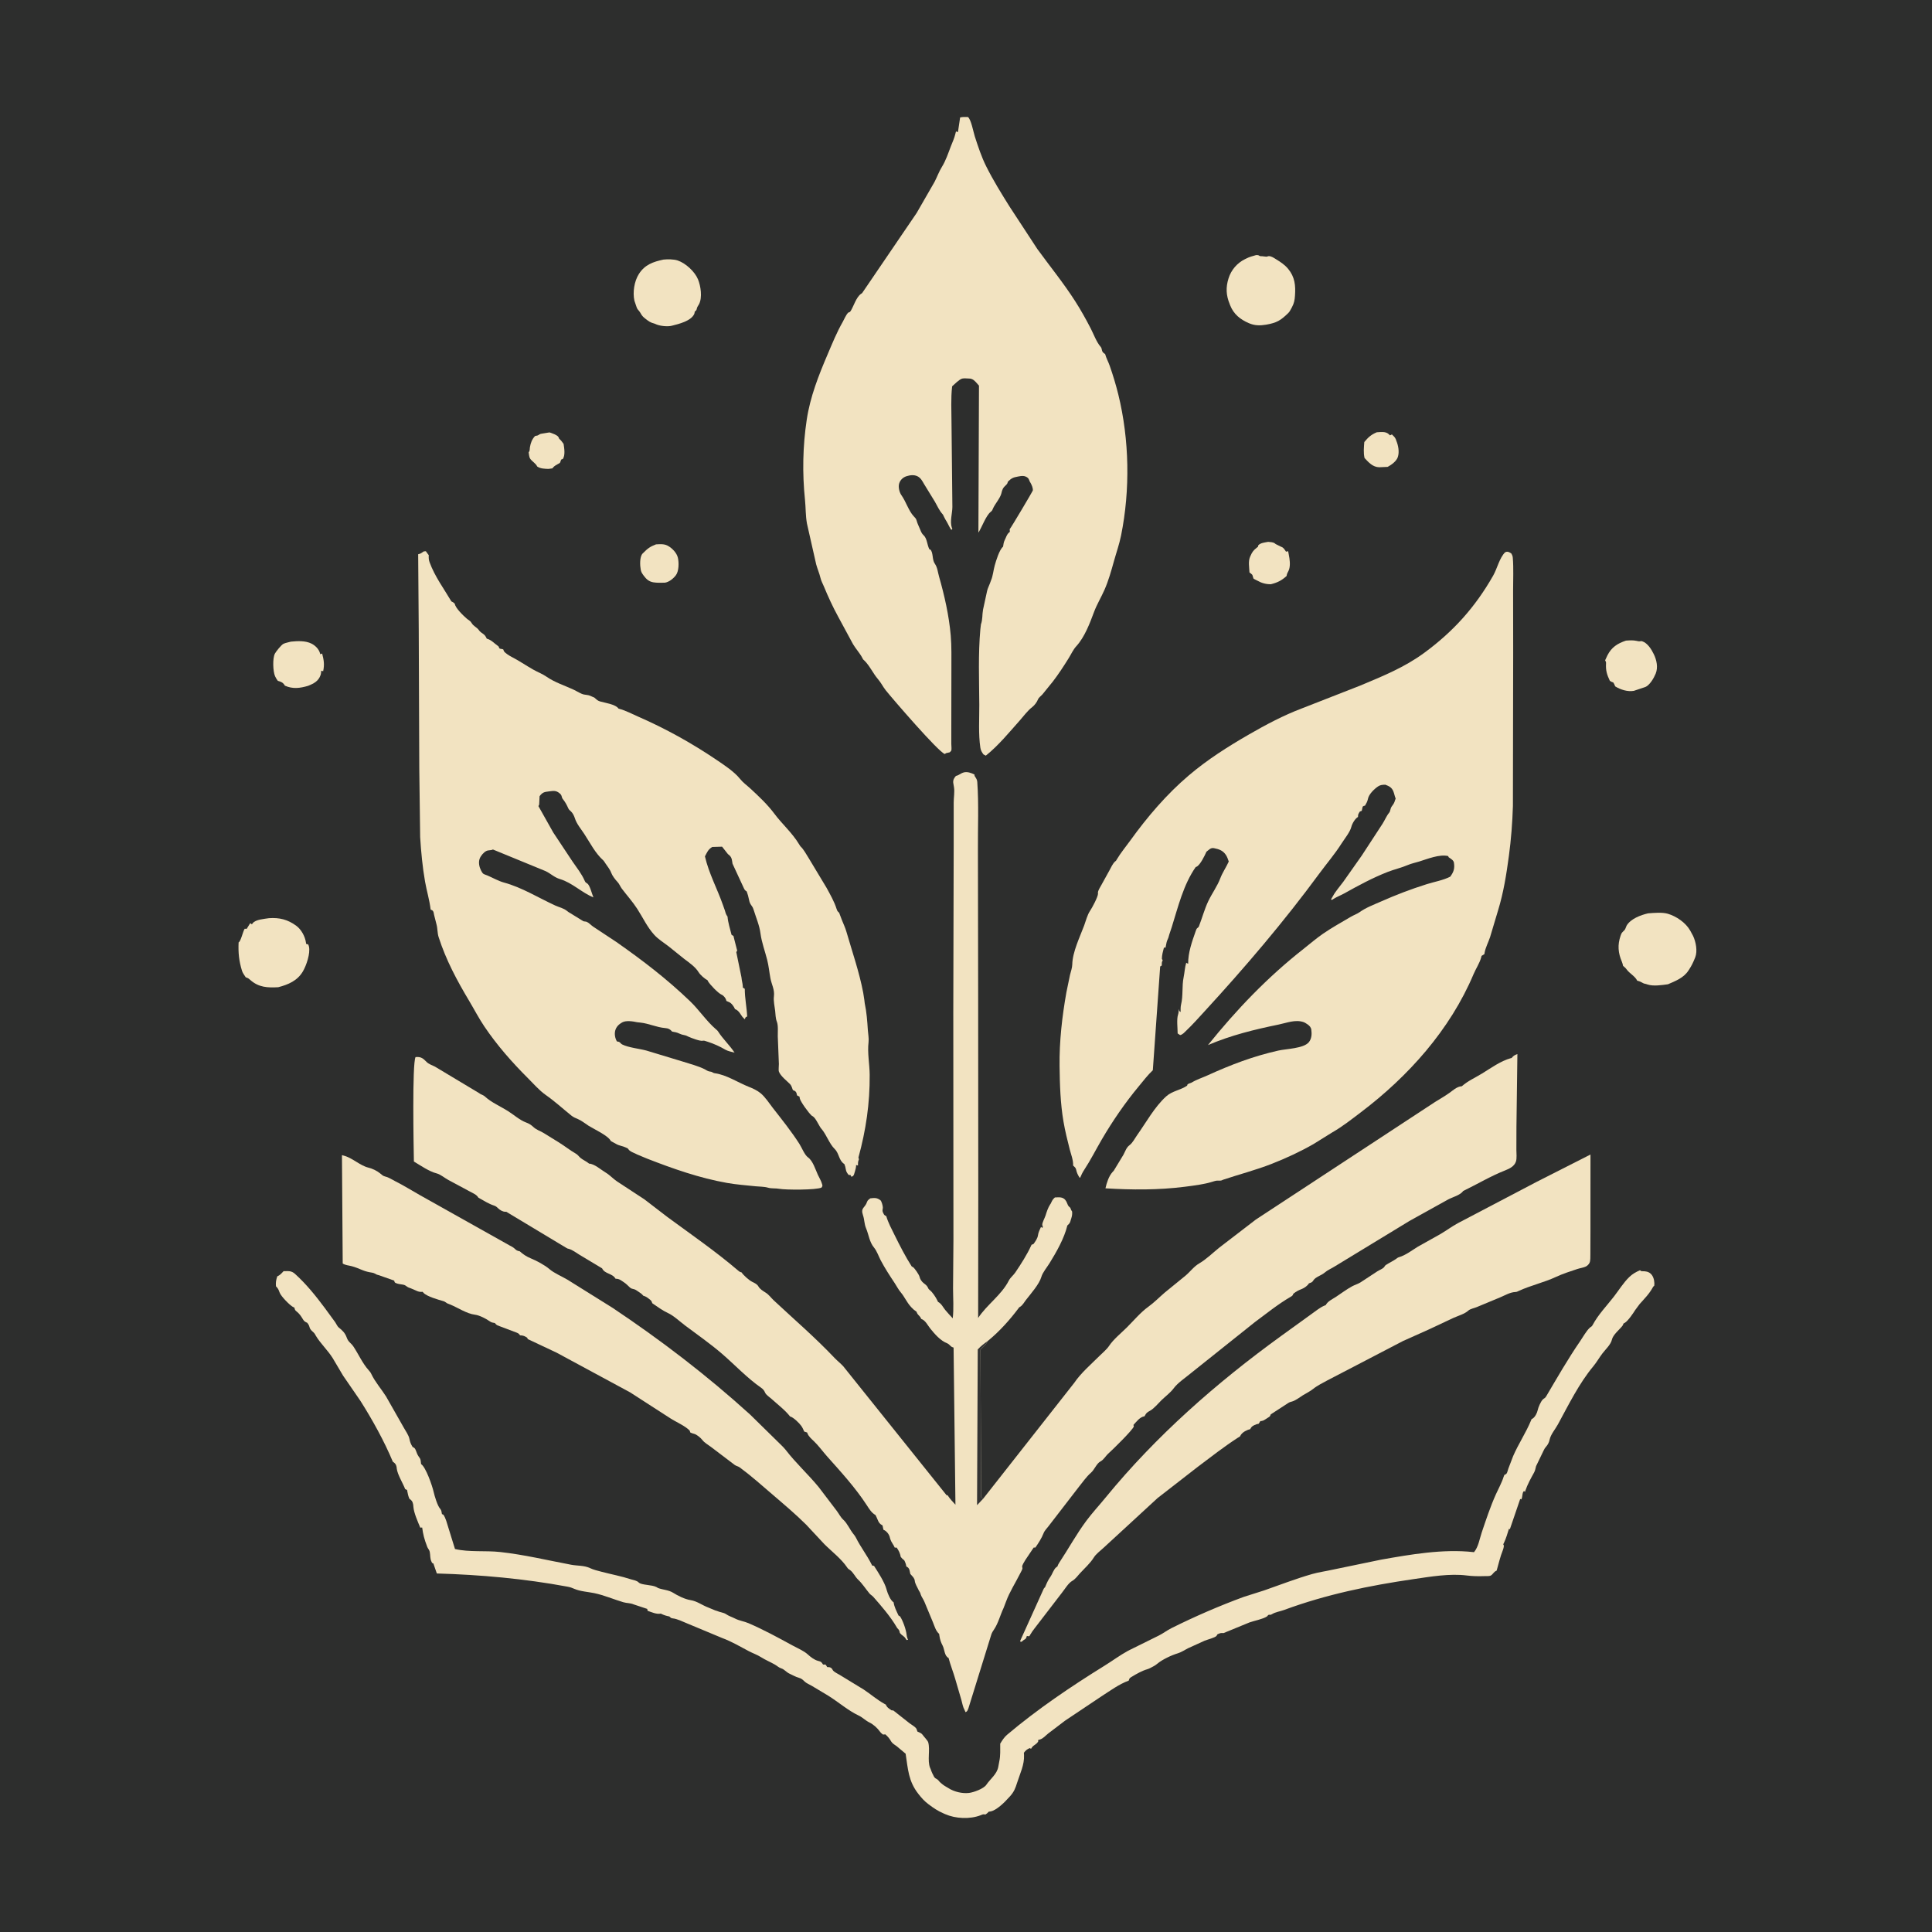 <svg version="1.1" xmlns="http://www.w3.org/2000/svg" style="display: block;" viewBox="0 0 2048 2048" width="1024" height="1024">
<path transform="translate(0,0)" fill="rgb(45,46,45)" d="M -0 -0 L 2048 0 L 2048 2048 L -0 2048 L -0 -0 z"/>
<path transform="translate(0,0)" fill="rgb(242,227,193)" d="M 1459.46 458.223 C 1463.76 458.033 1468.79 457.098 1472.2 460.261 L 1473.47 461.5 L 1475.45 460.5 C 1477.08 462.07 1478.76 463.486 1479.63 465.628 L 1480.07 467 C 1482.21 472.041 1483.56 478.947 1481.78 484.417 C 1480.28 488.99 1475.02 492.718 1470.98 494.909 L 1462.16 495.303 C 1455.17 495.177 1450.9 490.243 1446.46 485.5 C 1445.19 479.799 1445.77 474.349 1446.21 468.583 C 1450.4 463.554 1453.36 460.781 1459.46 458.223 z"/>
<path transform="translate(0,0)" fill="rgb(242,227,193)" d="M 580.723 458.646 C 582.786 458.353 582.109 458.197 583.955 458.827 L 585.5 459.418 L 588 460.422 C 590.495 461.705 591.911 462.33 592.711 465 L 594.811 467.066 L 597.436 470.553 C 598.145 475.259 599.348 482.301 596.664 486.5 L 595 487.089 C 594.276 488.668 594.44 488.132 594.033 489.588 C 593.623 491.053 592.852 491.054 591.5 491.839 C 589.574 492.958 587.776 493.832 586.284 495.544 L 585.568 496.5 L 581.482 497.059 C 577.464 496.932 572.945 496.881 569.5 494.539 C 567.556 490.721 564.02 489.274 561.918 486.114 C 560.933 484.634 560.673 481.268 560.398 479.5 C 561.92 477.574 561.366 476.205 561.757 474 C 562.589 469.312 563.913 465.687 567.178 462.205 L 569.881 461.619 C 571.674 460.835 571.966 460.007 574.118 459.738 L 580.723 458.646 z"/>
<path transform="translate(0,0)" fill="rgb(242,227,193)" d="M 695.41 577.043 C 699.416 576.88 703.702 576.433 707.401 578.272 C 712.117 580.616 717.311 585.887 718.558 591.101 C 719.774 596.189 719.762 605.389 716.452 609.784 C 713.735 613.391 709.262 616.997 704.8 617.674 C 700.779 617.743 696.495 617.948 692.518 617.274 C 687.919 616.495 685.094 613.93 682.403 610.282 L 681.5 609.011 C 680.328 607.384 679.634 606.028 679.233 604.007 C 678.364 599.628 677.912 590.594 681.048 586.913 L 682 586.012 C 686.445 581.454 689.281 579.333 695.41 577.043 z"/>
<path transform="translate(0,0)" fill="rgb(242,227,193)" d="M 1344.28 574.377 C 1346.42 574.625 1349.3 574.621 1351.11 575.839 C 1353.44 577.396 1350.24 575.682 1353.4 577.299 L 1354.94 578.06 L 1358 579.576 C 1360.9 580.592 1361.48 582.354 1363.28 584.852 C 1364.56 584.329 1363.83 584.519 1365.5 584.415 L 1366.18 588 C 1367.14 592.807 1367.98 598.767 1366.51 603.528 C 1365.86 605.663 1364.39 607.34 1363.99 609.557 L 1363.9 610.5 C 1358.59 615.397 1354.16 617.558 1347.2 619.315 C 1342.03 619.37 1337.36 618.095 1332.86 615.524 C 1332.13 615.108 1329.07 613.735 1328.72 613.258 C 1328.61 613.108 1327.72 609.73 1327.59 609.5 C 1327.16 608.763 1325.22 607.432 1324.5 606.815 C 1324.28 601.547 1322.98 595.055 1325.17 590.135 L 1325.7 589 C 1327.44 584.928 1328.86 583.223 1332.42 580.428 L 1333.5 579.598 L 1333.86 578 C 1336.37 575.346 1340.83 575.067 1344.28 574.377 z"/>
<path transform="translate(0,0)" fill="rgb(242,227,193)" d="M 308.373 680.162 C 315.297 679.461 323.839 679.021 330.215 682.269 C 334.349 684.375 338.014 688.047 339.259 692.554 L 339.469 693.5 L 341.5 692.8 C 343.316 699.798 344.072 704.315 342.576 711.5 L 340.5 711.058 C 340.426 712.63 340.324 714.152 339.801 715.658 C 337.564 722.091 332.597 724.606 326.691 726.982 C 318.035 729.547 310.419 730.578 302 726.846 C 300.621 724.332 299.068 723.147 296.355 722.277 L 294.5 721.709 C 293.37 720.211 292.352 718.566 291.585 716.847 C 289.302 711.73 288.826 697.774 291.393 692.877 C 292.592 690.588 298.177 683.641 300.365 682.522 C 302.485 681.439 306.028 680.853 308.373 680.162 z"/>
<path transform="translate(0,0)" fill="rgb(242,227,193)" d="M 1723.61 679.074 C 1727.47 678.811 1731.02 678.528 1734.85 679.349 C 1736.39 679.679 1737.2 679.982 1738.78 679.752 C 1739.85 679.595 1739.71 679.433 1740.8 679.788 C 1746.55 681.661 1750.63 688.365 1753.14 693.553 C 1756.13 699.724 1757.78 707.451 1755.09 714.09 C 1753.26 718.598 1748.64 726.79 1743.67 728.4 L 1732.25 732.221 L 1731.98 732.318 C 1725.26 733.486 1717.85 731.095 1712.16 727.595 C 1711.62 726.057 1711.01 724.904 1710.21 723.5 C 1708.66 722.994 1707.89 722.642 1706.5 721.695 C 1703.4 715.084 1702.03 710.75 1702.45 703.441 C 1702.56 701.603 1702.3 701.52 1701.49 699.952 L 1703.93 694.697 C 1708.34 686.047 1714.63 682.06 1723.61 679.074 z"/>
<path transform="translate(0,0)" fill="rgb(242,227,193)" d="M 703.289 275.174 C 707.666 274.704 714.199 274.722 718.347 276.113 C 726.821 278.956 736.479 287.853 739.894 296.078 C 742.79 303.054 744.716 315.372 740.963 322.5 C 740.004 324.32 738.951 325.315 738.588 327.399 C 738.296 329.072 737.647 329.236 736.42 330.416 C 736.312 331.333 736.28 332.133 735.861 333 C 732.284 340.393 719.505 343.442 712.234 345.269 C 707.891 346.453 700.03 345.646 695.86 343.91 L 693.982 343.106 C 689.246 341.877 687.793 340.691 684 337.735 C 682.025 336.195 680.787 334.994 679.499 332.803 C 678.844 331.687 678.302 330.648 677.452 329.662 C 676.322 328.353 675.552 327.566 674.926 325.889 L 672.5 318.775 C 670.534 309.832 672.339 298.167 677.207 290.5 C 683.534 280.536 692.393 277.492 703.289 275.174 z"/>
<path transform="translate(0,0)" fill="rgb(242,227,193)" d="M 1331.55 270.404 L 1333.5 270.455 C 1334.73 270.703 1334.91 271.524 1336.5 271.585 C 1338.77 271.672 1337.21 271.492 1339.09 271.74 L 1342.5 272.111 L 1344.86 271.5 C 1347.84 271.455 1350.59 273.55 1353 275.02 C 1357.61 277.827 1362.03 280.802 1365.5 285.014 C 1372.68 293.725 1373.49 302.664 1372.73 313.5 C 1372.41 318.185 1371.81 321.344 1369.59 325.55 L 1368.8 327 C 1367.84 328.803 1367.02 330.488 1365.52 331.94 C 1357.47 339.738 1353.37 342.211 1342.23 344.154 C 1335.58 345.247 1330.05 345.257 1323.8 342.55 C 1314.76 338.634 1307.78 333.088 1304.07 323.753 L 1303.55 322.409 C 1299.71 313.005 1299.23 304.823 1302.32 295 C 1305.11 286.122 1311.45 278.765 1319.8 274.677 L 1321 274.101 C 1324.44 272.314 1327.84 271.422 1331.55 270.404 z"/>
<path transform="translate(0,0)" fill="rgb(242,227,193)" d="M 285.108 973.301 C 296.138 972.538 304.872 974.666 313.93 981.255 C 319.305 985.166 323.361 992.534 324.307 999.112 L 324.475 1000.5 L 325.5 1000.87 L 326.545 1001 C 327.077 1001.99 327.202 1002.1 327.5 1003.37 C 329.185 1010.54 324.722 1023.54 321.037 1029.79 C 315.211 1039.67 305.528 1043.73 294.943 1046.49 C 283.742 1047.1 274.303 1046.79 265.312 1038.8 C 264.02 1037.66 263.437 1037.11 261.75 1036.41 L 260.5 1036 C 259.176 1033.89 257.251 1031.45 256.526 1029.08 C 253.29 1018.47 252.462 1010.08 252.932 999 C 255.376 997.748 257.27 987.92 259.371 984.5 L 261.5 984.597 L 264.548 979.691 L 264.973 978.832 L 266.018 979 L 267 979.879 L 267.863 978.648 C 271.092 974.575 280.079 974.157 285.108 973.301 z"/>
<path transform="translate(0,0)" fill="rgb(242,227,193)" d="M 1746.98 968.184 C 1753.11 967.69 1762.03 966.894 1767.88 968.598 C 1777 971.257 1786.93 978.073 1791.65 986.402 L 1792.37 987.728 L 1794.72 992.064 C 1797.69 998.362 1799.63 1008.13 1796.99 1014.88 L 1796.5 1016.06 C 1794.87 1020.14 1793.14 1023.72 1790.73 1027.42 L 1789.8 1028.83 C 1784.86 1036.53 1776.17 1039.88 1768.08 1043.37 C 1761.55 1044.25 1752.63 1045.68 1746.37 1043.58 L 1744.91 1043.09 L 1742.5 1042.52 C 1740.66 1041.71 1739.31 1040.65 1737.31 1040.07 L 1735.5 1039.55 C 1733.37 1034.91 1727.47 1031.96 1724.39 1027.74 C 1723.54 1026.58 1722.96 1025.92 1721.88 1025 L 1720.5 1023.83 C 1720.18 1022.25 1719.86 1020.86 1719.22 1019.37 C 1715.24 1010.19 1714.56 1001.67 1717.82 992.123 L 1718.42 990.5 C 1719.47 987.516 1721.82 987.054 1722.92 984.502 L 1724.29 981.176 C 1728.65 973.887 1739.17 970.018 1746.98 968.184 z"/>
<path transform="translate(0,0)" fill="rgb(242,227,193)" d="M 362.49 1224.5 L 364.132 1224.94 C 373.554 1227.3 381.42 1235.5 390.5 1237.73 C 394.811 1238.79 399.461 1240.97 402.953 1243.85 C 404.841 1245.41 406.073 1246.67 408.52 1247.22 C 412.148 1248.05 415.478 1250.41 418.802 1252.06 C 427.965 1256.63 436.74 1262.21 445.686 1267.21 L 539.289 1319.71 L 540.5 1320.4 C 542.086 1321.27 543.667 1321.96 545.036 1323.17 C 547.478 1325.32 547.711 1325.83 551 1326.45 C 554.227 1329.49 558.382 1332.16 562.5 1333.84 C 568.59 1336.32 577.547 1341.06 582.5 1345.36 C 587.442 1349.64 595.751 1353.06 601.692 1356.62 L 649.5 1386.46 C 700.78 1420.75 749.412 1457.98 795.115 1499.45 L 823.5 1527.31 C 826.581 1530.57 830.271 1533.58 832.991 1537.12 C 843.579 1550.9 856.684 1562.8 867.77 1576.29 L 886.924 1601.47 C 889.238 1604.56 891.036 1608.3 893.856 1610.9 C 898.406 1615.09 900.73 1621.23 904.577 1626 C 905.727 1627.42 906.575 1628.46 907.4 1630.13 C 912.153 1639.77 918.986 1648.47 923.792 1658.09 L 924.484 1659.5 L 926.5 1659.91 C 930.811 1666.63 937.563 1676.93 939.697 1684.57 L 940.038 1685.82 C 941.079 1689.47 944.043 1696.71 947.257 1698.5 C 947.967 1703.53 950.383 1707.92 952.468 1712.5 L 954.145 1713.5 C 957.257 1718.39 960.413 1727.27 961.06 1732.96 C 961.225 1734.4 961.387 1735.25 961.877 1736.59 L 962.5 1738.26 L 961.045 1738.5 C 959.977 1736.94 959.113 1735.33 957.503 1734.29 C 956.046 1733.34 955.094 1732.29 953.915 1731.02 C 953.532 1729.25 953.381 1728.26 952.118 1726.88 C 950.727 1725.36 951.418 1726.42 950.485 1724.82 C 944.081 1713.78 934.195 1702.35 925.738 1692.74 C 924.487 1691.32 922.863 1690.6 921.639 1689.12 C 917.758 1684.4 914.074 1678.66 909.652 1674.5 C 906.277 1671.33 904.562 1666.7 900.88 1664.19 C 899.619 1663.34 899.06 1663.11 898.181 1661.8 C 891.813 1652.28 881.828 1644.86 873.798 1636.81 L 854.609 1616.24 C 843.457 1605.15 831.277 1594.9 819.342 1584.65 C 807.853 1574.79 796.45 1564.61 784.271 1555.6 C 782.422 1554.23 780.526 1554.15 778.784 1552.87 L 753.5 1533.68 C 750.647 1531.54 746.813 1529.43 744.658 1526.6 C 742.901 1524.3 738.691 1520.67 735.876 1519.95 C 734.315 1519.55 733.225 1519.2 731.749 1518.5 L 731.095 1516.5 C 726.308 1511.45 716.545 1507.35 710.385 1503.35 L 668.043 1476.02 L 590 1433.87 L 559.5 1419.52 L 558.801 1418 C 556.665 1416.66 555.289 1415.84 552.73 1415.6 L 551.284 1415.52 C 550.214 1414 549.686 1413.48 547.914 1412.73 L 529.5 1405.78 C 527.679 1405.07 526.726 1404.9 525.377 1403.44 L 524.629 1402.5 C 522.675 1402.13 521.035 1401.99 519.402 1400.81 C 515.574 1398.04 508.209 1394.19 503.535 1393.65 C 494.7 1392.63 485.148 1385.98 476.824 1382.69 L 474 1381.56 C 472.633 1380.8 471.72 1379.76 470.137 1379.31 C 464.866 1377.79 452.655 1374.42 448.975 1370.5 L 448 1369.38 C 444.909 1369.68 443.265 1369.18 440.499 1367.83 L 435.5 1365.68 C 434.098 1365.17 432.895 1364.87 431.658 1364 C 430.023 1362.85 429.268 1362.15 427.191 1361.77 C 424.567 1361.29 421.77 1361.18 419.342 1359.97 C 418.071 1359.34 418.266 1358.78 417.859 1357.5 L 402.03 1351.89 L 399.5 1351.18 C 397.615 1350.3 396.617 1349.4 394.487 1349.08 C 390.905 1348.54 387.616 1347.79 384.257 1346.4 C 380.524 1344.85 376.808 1343.28 372.894 1342.23 C 369.74 1341.39 365.973 1341.2 363.287 1339.34 L 362.49 1224.5 z"/>
<path transform="translate(0,0)" fill="rgb(242,227,193)" d="M 1685.98 1223.84 L 1685.94 1306.36 L 1685.86 1329.95 C 1685.79 1332.44 1686.02 1336.12 1685.08 1338.4 C 1684.4 1340.07 1682.61 1341.86 1681 1342.6 C 1678.44 1343.79 1674.87 1344.27 1672.12 1345.17 C 1664.87 1347.56 1656.35 1350.32 1649.5 1353.54 C 1636.88 1359.47 1622.42 1362.61 1609.72 1368.53 C 1608.35 1369.17 1607.93 1369.51 1606.36 1369.58 C 1600.7 1369.81 1595.31 1373.16 1590.13 1375.3 L 1565.34 1385.61 C 1562.89 1386.67 1558.41 1387.47 1556.52 1389.25 C 1552.7 1392.83 1545.63 1394.83 1540.81 1396.98 L 1514 1409.56 L 1487.16 1421.57 L 1438.05 1447.15 L 1407.07 1463.26 C 1402.2 1465.99 1396.56 1468.62 1392.25 1472.12 C 1388.82 1474.9 1384.79 1476.78 1381.04 1479.09 C 1377.58 1481.22 1373.8 1484.37 1369.91 1485.56 C 1368.25 1486.07 1367.06 1486.25 1365.56 1487.25 L 1347 1499.32 C 1346.36 1501.7 1345.7 1501.73 1343.7 1503.03 L 1342.08 1504.07 C 1340.36 1505.19 1339.38 1505.96 1337.31 1506.31 L 1336 1506.44 L 1334.28 1509.22 L 1332 1509.74 C 1328.5 1511.04 1326.84 1511.84 1325.15 1515.04 C 1321.74 1515.71 1317.19 1518.15 1315.31 1521.11 C 1314.19 1522.86 1315.11 1522.24 1313.4 1523.36 L 1312.12 1524.09 C 1297.36 1533.66 1283.87 1544.23 1269.79 1554.82 L 1227 1588.07 L 1190.08 1622.09 L 1169.47 1641.05 C 1166.19 1644.12 1161.79 1647.26 1159.45 1651.07 C 1155.73 1657.11 1149.6 1662.53 1144.75 1667.83 C 1142.29 1670.53 1139.72 1674.14 1136.5 1675.89 C 1132.61 1678 1128.63 1684.72 1125.78 1688.27 L 1101.28 1720.16 C 1098.28 1724.28 1094.64 1728.35 1092.13 1732.76 L 1091.25 1734.33 L 1090.05 1734.5 L 1088.5 1734.19 C 1087.26 1738.7 1086.27 1737 1083.5 1739.93 L 1082.08 1740.54 L 1081.37 1739.5 L 1106.45 1684 C 1108.56 1681.12 1107.06 1684.29 1108.38 1681.13 C 1109.75 1677.82 1111.31 1674.45 1113.42 1671.54 C 1115.56 1668.59 1116.97 1663.37 1119.78 1661.28 L 1120.84 1660.62 C 1121.37 1659.15 1121.86 1658.02 1122.73 1656.7 C 1132.37 1642.14 1141.16 1626.08 1151.58 1612.09 C 1157.94 1603.55 1165.2 1595.76 1171.93 1587.52 C 1225.47 1522.04 1289.55 1465.8 1357.91 1416.28 L 1390.15 1392.98 C 1394.36 1390.06 1399.32 1385.87 1404.01 1383.99 L 1405.3 1383.5 C 1407.42 1379.36 1412.14 1377.35 1415.92 1374.88 C 1421.57 1371.18 1427.53 1366.64 1433.43 1363.47 C 1436.26 1361.95 1439.34 1361.12 1442.1 1359.43 L 1460.11 1347.62 C 1461.99 1346.41 1465.38 1345.1 1466.85 1343.62 C 1467.82 1342.64 1467.9 1341.71 1469.16 1340.9 C 1472.68 1338.61 1476.56 1336.86 1479.99 1334.42 C 1481 1333.7 1481.73 1333.03 1482.96 1332.68 C 1489.99 1330.67 1496.86 1325.3 1503.06 1321.5 L 1527 1308.1 C 1533.27 1304.42 1539.01 1300.09 1545.44 1296.6 L 1628.73 1252.91 L 1685.98 1223.84 z"/>
<path transform="translate(0,0)" fill="rgb(242,227,193)" d="M 300.601 1347.5 C 305.651 1347.5 308.726 1346.74 312.817 1350.45 C 324.653 1361.17 334.672 1373.6 344.225 1386.43 L 355.379 1401.67 C 356.374 1403.1 357.636 1406.03 358.947 1407.08 C 362.891 1410.24 365.762 1412.87 367.538 1417.88 C 369.307 1422.87 371.956 1423.37 374.583 1427.29 C 379.958 1435.31 384.27 1445.25 390.693 1452.34 C 391.959 1453.73 392.782 1454.74 393.593 1456.45 C 397.66 1465.02 404.161 1472.29 409.212 1480.26 L 428.115 1513.52 C 430.093 1517.15 433.211 1521.27 434.011 1525.32 C 434.689 1528.75 435.574 1530.93 437.393 1533.87 C 439.448 1534.73 439.964 1535.44 440.798 1537.49 C 441.676 1539.65 442.334 1541.89 443.695 1543.81 C 444.761 1545.32 445.564 1546.13 445.886 1548.04 L 446.385 1552 C 451.451 1555.3 458.213 1574.98 459.674 1581.47 C 460.649 1585.8 463.702 1596.18 466.591 1599.37 C 468.066 1601 468.036 1602.83 468.48 1605 L 470 1605.65 C 472.554 1609.32 473.802 1614.7 475.16 1618.98 L 482.304 1642.02 C 497.385 1645.58 514.621 1643.48 530.217 1645.2 C 555.738 1648.01 580.349 1653.96 605.5 1658.7 C 611.959 1659.92 619.174 1659.31 625.276 1662.19 C 629.25 1664.07 633.584 1665.05 637.825 1666.17 C 648.378 1668.95 658.566 1670.77 669 1674.2 C 671.925 1675.16 674.821 1675.27 677.118 1677.54 C 680.033 1680.43 691.168 1679.73 696 1682.42 L 697.5 1683.34 C 702.505 1685.28 708.686 1685.34 713.5 1688.38 C 718.657 1691.63 725.913 1695.22 731.985 1696.19 C 738.989 1697.29 744.177 1701.56 750.943 1704.1 L 757.978 1707.03 L 760 1707.65 C 762.97 1709.07 767.157 1709.36 769.492 1710.98 C 772.604 1713.14 775.716 1713.96 779 1715.64 C 783.865 1718.15 788.688 1718.59 793.514 1720.67 C 809.494 1727.56 824.751 1735.88 840 1744.21 C 845.079 1746.99 852.04 1749.88 856.247 1753.72 C 859.212 1756.43 863.056 1759.47 867.016 1760.55 C 870.502 1761.51 870.397 1761.33 872.485 1764.5 L 875 1764.46 L 875.828 1765.5 L 876.854 1767.18 C 878.679 1767.28 880.062 1767.08 881.5 1768.47 C 882.229 1769.18 882.524 1770.24 883.197 1771 C 884.698 1772.69 888.229 1774.27 890.196 1775.51 L 915.591 1791 C 922.949 1795.89 929.947 1802 937.667 1806.22 L 939.057 1806.97 C 940.154 1809.98 942.496 1811.23 945 1812.98 L 947 1813.19 L 964.221 1826.76 C 965.995 1828.12 969.79 1830.29 971.053 1831.96 C 971.821 1832.97 972.008 1834.32 972.486 1835.5 C 974.277 1836.33 976.73 1837.16 977.874 1838.83 C 979.133 1840.67 983.412 1845.05 983.939 1846.9 C 986.188 1854.78 982.819 1865.95 985.894 1873.9 L 986.417 1875 C 987.022 1876.56 987.404 1878.01 988.163 1879.53 L 988.955 1881.05 C 989.66 1882.44 990.165 1884.06 991.5 1885 C 993.008 1886.06 993.414 1885.77 994.837 1887.4 C 996.474 1889.27 995.757 1888.66 997.613 1890.25 L 999 1891.39 C 1001.03 1893.09 1003.2 1894.09 1005.4 1895.5 C 1011.41 1899.37 1020.02 1901.43 1027.16 1900.59 C 1032.09 1900.01 1042.74 1896.15 1045.58 1891.91 C 1049.75 1885.69 1056.87 1880.7 1058.23 1872.85 L 1059.32 1867 C 1060.63 1861.01 1060.23 1854.5 1060.27 1848.37 C 1062.28 1845.04 1064.51 1841.5 1067.5 1838.97 C 1099.65 1811.8 1135.18 1787.83 1170.89 1765.69 C 1179.33 1760.46 1187.11 1754.64 1195.89 1749.84 L 1228.5 1733.7 C 1233.08 1731.4 1237.21 1728.19 1241.82 1725.88 C 1266.36 1713.63 1292.57 1702.28 1318.31 1692.81 L 1340 1685.91 C 1356.96 1680.03 1373.79 1673.42 1391.08 1668.5 C 1398.01 1666.53 1405.27 1665.6 1412.31 1664 L 1463.84 1653.33 C 1495.21 1647.78 1529.75 1641.75 1561.69 1645.28 L 1562.5 1645.38 C 1567.24 1639.69 1568.38 1631.36 1570.7 1624.47 C 1575.26 1610.98 1579.83 1597.15 1585.65 1584.16 C 1588.32 1578.2 1592.05 1571.55 1593.93 1565.38 C 1594.95 1562.03 1595.25 1564 1597.01 1562.03 C 1597.77 1561.17 1598.46 1558.04 1598.92 1556.77 L 1603.97 1543.56 C 1609.53 1530.69 1617.58 1518.74 1622.89 1505.89 L 1623.48 1504.41 L 1624.67 1503.73 C 1627.21 1502.15 1629.45 1497.74 1630.02 1494.83 C 1630.61 1491.8 1633.32 1485.58 1635.46 1483.5 C 1637.06 1481.93 1637.66 1482.48 1639.08 1480.07 C 1650.73 1460.34 1662.1 1440.46 1675.11 1421.55 C 1678.05 1417.26 1681.47 1410.98 1685.19 1407.5 C 1686.71 1406.09 1687.21 1406.55 1688.31 1404.49 C 1694.17 1393.5 1703.06 1384.41 1710.64 1374.65 C 1715.98 1367.79 1720.84 1359.78 1727.09 1353.72 C 1730.55 1350.36 1734.13 1348.38 1738.5 1346.51 L 1739.9 1347.5 L 1743.63 1347.64 C 1746.77 1347.9 1749.4 1349.2 1751.22 1351.81 C 1753.31 1354.81 1754.08 1359.43 1753.53 1363 C 1752.37 1364 1752.63 1363.57 1751.99 1364.76 C 1748.39 1371.44 1743.08 1376.74 1738.06 1382.39 L 1733.52 1388.5 C 1731.37 1391.96 1725.71 1400.32 1722.31 1402.28 L 1721 1402.97 C 1720.71 1403.71 1720.3 1404.88 1719.81 1405.5 C 1716.55 1409.61 1709.77 1414.93 1708.64 1420.24 C 1707.6 1425.13 1701.73 1430.66 1698.66 1434.66 C 1695.25 1439.12 1692.43 1444.2 1688.84 1448.5 C 1673.92 1466.39 1662.56 1489.51 1651.43 1509.96 C 1648.67 1515.04 1643.79 1520.53 1642.62 1526.25 C 1642.09 1528.85 1640.8 1531.42 1639.02 1533.4 C 1637.8 1534.76 1637.13 1535.82 1636.36 1537.5 L 1628.27 1554.25 C 1627.49 1556.87 1627.54 1558.48 1626.18 1560.95 C 1622.86 1566.95 1619.11 1573.66 1616.96 1580.17 L 1616.54 1581.5 L 1615.55 1580.5 C 1613.33 1582.02 1614.24 1586.83 1612.61 1589.5 L 1611.5 1588.89 L 1600.53 1621 L 1599.5 1620.69 C 1598.15 1625.2 1596.35 1631.11 1594.34 1635.29 L 1593.49 1637 L 1594.2 1638.5 C 1594.03 1640.15 1593.76 1641.54 1593.13 1643.09 C 1590.25 1650.14 1588.64 1657.63 1586.5 1664.93 C 1583.05 1666.35 1582.8 1668.79 1580.22 1670.17 C 1578.73 1670.96 1575.32 1670.7 1573.65 1670.75 C 1567.41 1670.96 1561.06 1670.89 1554.86 1670.09 C 1536.83 1667.78 1516.37 1671.32 1498.47 1673.93 C 1451.39 1680.8 1405.9 1690.12 1361.16 1706.64 C 1357.08 1708.15 1351.92 1708.83 1348.27 1711.13 C 1346.19 1712.44 1346.17 1711.26 1344.5 1711.9 C 1344.38 1711.95 1343.23 1713.37 1343.04 1713.5 C 1338.67 1716.38 1329.68 1718 1324.5 1719.84 L 1297.01 1731.13 C 1294.08 1730.87 1293.19 1731.22 1290.5 1732.46 C 1290.17 1733.03 1289.93 1733.67 1289.5 1734.17 C 1287.93 1736 1279.74 1738.08 1277.02 1739.19 L 1259.17 1747.31 C 1255.78 1749 1252.34 1751.43 1248.72 1752.51 C 1241.97 1754.53 1232.06 1759.13 1226.68 1763.71 C 1225.22 1764.95 1223.88 1765.79 1222.17 1766.66 C 1220.2 1767.67 1218.25 1768.87 1216.11 1769.48 C 1210.95 1770.93 1204.58 1774.45 1200 1777.28 C 1197.69 1778.71 1197.18 1778.77 1196.54 1781.5 C 1186.16 1785.32 1176.76 1792.28 1167.53 1798.22 L 1129 1823.99 L 1111 1837.68 C 1108.19 1839.93 1105.93 1842.82 1102.38 1843.95 L 1100.5 1844.48 L 1100.5 1846.18 C 1099.66 1847.41 1099.06 1848.08 1097.82 1848.97 C 1096.1 1850.19 1094.8 1850.92 1093.62 1852.73 L 1093 1853.78 L 1091.5 1853.05 C 1088.52 1854.45 1087.36 1855.39 1085.35 1858 L 1085.51 1860.47 C 1086 1870.69 1081.25 1880.13 1078.28 1889.5 C 1076.28 1895.79 1074.96 1899.47 1070.23 1904.6 L 1069 1905.9 C 1064.83 1910.66 1056.2 1919.1 1049.97 1920.21 L 1048.12 1920.47 C 1046.86 1921.89 1046.09 1922.51 1044.54 1923.5 C 1042.68 1923.08 1042.16 1923.16 1040.36 1923.88 L 1039.32 1924.31 C 1028.02 1928.62 1012.85 1927.9 1001.87 1923.04 L 1000 1922.2 C 993.91 1919.59 989.617 1916.58 984.349 1912.65 C 979.844 1909.29 976.914 1905.94 973.5 1901.59 C 962.838 1888 962.531 1875.28 959.999 1859 L 950.533 1851.05 C 948.796 1849.84 945.903 1848.08 944.809 1846.2 C 942.84 1842.82 941.519 1841.24 938.535 1838.5 L 936 1838.7 C 934.764 1837.75 933.708 1836.89 932.8 1835.61 C 930.165 1831.88 925.833 1827.92 921.682 1825.92 C 917.517 1823.91 914.296 1820.45 910.181 1818.52 C 899.117 1813.32 888.718 1804.22 878.247 1797.68 L 860.506 1787.04 C 858.326 1785.73 854.856 1784.33 853.064 1782.61 C 850.941 1780.58 849.721 1779.31 846.744 1778.48 C 843.142 1777.47 840.224 1775.66 836.859 1774.13 C 833.583 1772.63 831.459 1769.59 828.338 1768.61 C 825.54 1767.73 823.971 1766.01 821.5 1764.58 C 816.707 1761.81 811.496 1759.71 806.825 1756.74 C 802.58 1754.04 798.059 1752.57 793.659 1750.23 C 784.683 1745.45 775.015 1739.84 765.494 1736.35 L 728.275 1720.84 C 723.571 1718.96 718.031 1716.04 713.04 1715.53 C 711.125 1715.33 710.979 1714.76 709.524 1713.5 C 706.656 1712.98 704.221 1712.26 701.579 1711.02 L 700.515 1710.5 C 695.945 1711.41 690.785 1709 686.5 1707.51 L 686.079 1705.5 L 671.796 1700.76 C 668.024 1699.12 664.584 1699.56 660.686 1698.41 C 650.469 1695.37 640.421 1690.98 630 1688.8 C 623.327 1687.41 615.223 1687 609 1684.31 C 606.142 1683.07 604.582 1682.5 601.5 1681.92 C 555.856 1673.45 509.489 1669.29 463.067 1667.95 L 459.78 1658.47 L 459.521 1657.5 L 458 1656.73 L 457.435 1655.5 C 455.681 1652.04 456.322 1648.69 455.553 1645 C 455.164 1643.13 453.78 1641.7 453 1640.02 L 452.443 1638.5 C 449.917 1631.97 448.381 1626.19 447.526 1619.25 L 445.5 1619.36 C 443.007 1613.31 438.693 1603.74 438.233 1597.38 L 438.012 1595 C 437.344 1591.67 436.734 1590.65 434 1588.77 C 432.865 1586.19 432.287 1583.83 431.8 1581.06 L 431.54 1579.5 L 429.5 1578.51 C 427.034 1572.11 421.378 1563.17 420.561 1556.71 L 420.473 1555.5 C 420.065 1553.14 419.368 1551.58 417.395 1550.16 L 416.427 1549.5 C 407.381 1527.76 394.7 1504.92 382.08 1485 L 363.719 1458.3 L 352.578 1439.5 C 347.418 1431.31 339.921 1424.38 334.893 1416.11 C 333.992 1414.63 333.765 1413.76 332.455 1412.51 C 330.556 1410.7 328.844 1409.52 328.133 1406.9 C 327.551 1404.75 326.98 1403.88 325.609 1402.16 C 323.879 1401.47 322.462 1400.65 321.444 1399 C 318.819 1394.76 317.662 1392.75 313.673 1389.56 C 312.499 1388.62 312.45 1387.4 311.992 1386 L 310.989 1385.65 C 307.415 1383.94 297.794 1374.09 296.441 1370.19 C 295.665 1367.95 295.083 1366.42 293.502 1364.56 L 292.529 1363.5 C 292.155 1359.52 292.664 1356.78 293.904 1352.99 C 296.478 1351.94 297.92 1350.32 299.795 1348.35 L 300.601 1347.5 z"/>
<path transform="translate(0,0)" fill="rgb(242,227,193)" d="M 1017.77 124.5 C 1020.52 123.836 1023.18 124.008 1026 124.018 C 1029.38 126.348 1031.85 140.012 1033.31 144.541 C 1036.72 155.103 1040.43 166.374 1045.41 176.319 C 1052.87 191.209 1061.31 204.811 1070.12 218.897 L 1099.66 264.019 C 1113.05 282.414 1127.42 300.053 1139.71 319.237 C 1145.76 328.695 1151.16 338.399 1156.31 348.377 C 1159.13 353.866 1162.48 362.882 1166.57 367.423 C 1168.71 369.795 1167.24 372.113 1170 374.267 L 1171.5 375.37 C 1172.67 379.73 1174.86 383.475 1176.34 387.72 C 1179.85 397.765 1182.97 408.024 1185.5 418.367 C 1197.21 466.137 1198.14 519.378 1188.38 567.645 C 1186.51 576.939 1183.41 585.594 1180.88 594.667 C 1177.99 605.052 1175.09 615.496 1170.74 625.367 C 1167.32 633.114 1162.64 640.877 1159.72 648.743 C 1155.31 660.59 1149.74 675.389 1140.99 684.932 C 1137.57 688.661 1135.55 693.345 1132.88 697.649 C 1127.67 706.037 1122.18 714.47 1116.18 722.309 L 1105.1 736 C 1103.59 737.717 1101.08 739.381 1100.27 741.475 C 1099.21 744.244 1096.6 747.739 1094.23 749.526 C 1089.37 753.19 1085.24 758.966 1081.14 763.569 C 1069.78 776.325 1058.36 790.349 1045 801.025 L 1042.5 799.707 C 1040.83 797.384 1039.67 795.54 1039.23 792.671 C 1037.02 778.067 1038.17 761.83 1038.09 747.01 C 1037.94 720.492 1036.83 693.411 1039.22 667 L 1039.82 661.926 C 1041.77 656.328 1041.05 652.126 1042.03 646.43 L 1046.35 626.5 C 1046.98 623.56 1048.39 621.189 1049.37 618.378 L 1050.61 615 C 1052.52 610.715 1053.09 604.222 1054.45 599.411 C 1055.9 594.268 1059.37 582.684 1063.29 579.5 C 1063.68 577.009 1063.94 574.61 1065.12 572.346 C 1066.67 569.395 1067.03 566.85 1069.58 564.524 L 1070.5 563.733 L 1070.3 561 C 1072.27 558.682 1094.71 520.693 1094.82 520.006 C 1095.2 517.601 1093.64 514.039 1092.5 512.006 L 1091.6 510.5 C 1090.95 509.191 1090.69 507.551 1089.5 506.558 C 1086.18 503.785 1082.73 504.488 1079.04 505.169 C 1073.98 506.101 1072.31 506.814 1068.5 510.48 C 1067.96 512.17 1067.86 512.822 1066.5 514.063 C 1063.04 517.215 1062.48 518.797 1061.5 522.948 C 1060.34 527.877 1055.09 533.796 1052.86 538.5 C 1051.83 540.673 1052.07 541.101 1050.08 542.685 C 1045.11 546.65 1040.86 558.855 1037.15 564.631 L 1037.76 408.795 C 1035.69 406.503 1033.02 402.832 1030.12 401.787 L 1028.75 401.358 C 1026.59 401.345 1021.99 400.748 1020 401.303 C 1016.66 402.238 1011.98 407.177 1009.31 409.504 C 1007.82 422.25 1008.61 435.582 1008.64 448.424 L 1009.56 537.425 C 1009.53 544.093 1006.68 552.956 1009.01 559.399 L 1009.56 560.5 L 1008.5 561.775 C 1006.41 558.974 1005.31 555.955 1003.56 553 C 1002.55 551.309 1001.66 549.988 1000.84 548.152 L 999.558 545.5 C 995.512 541.118 993.822 536.613 990.819 531.484 L 979.478 513 C 977.704 509.864 975.925 506.482 972.5 504.846 C 968.835 503.094 964.781 503.62 961.03 504.785 C 957.389 505.915 954.404 508.601 953.188 512.393 C 951.974 516.177 953.351 521.882 955.583 525 C 960.274 531.554 963.294 541.631 968.558 547.235 C 970.02 548.792 971.068 549.638 971.644 551.791 C 972.422 554.698 973.694 557.308 974.879 560.066 C 975.985 562.64 976.721 565.213 978.849 567.145 C 983.001 570.913 982.592 577.647 985.328 582.5 L 986.177 582.5 C 989.527 585.876 987.836 593.209 991.01 597.631 C 993.721 601.409 994.127 606.584 995.393 611.012 C 1001.16 631.213 1006.01 652.663 1007.82 673.647 C 1008.83 685.358 1008.47 697.539 1008.52 709.303 L 1008.43 770.496 L 1008.42 788.59 C 1008.42 790.242 1008.91 794.187 1008.43 795.5 C 1008.13 796.324 1007.29 796.833 1006.72 797.5 L 1003 798.321 L 1001.5 799.264 C 994.716 797.144 945.865 740.438 938.955 731.775 C 935.977 728.042 933.917 723.638 930.752 720 C 925.554 714.024 921.732 705.399 916.171 700.141 C 914.553 698.611 915.196 699.524 914.117 697.453 C 911.437 692.314 907.282 687.941 904.283 682.916 L 888.454 653.653 C 882.691 643.073 877.88 632.61 873.292 621.5 C 872.082 618.57 870.515 615.894 869.788 612.781 C 868.638 607.858 866.517 603.176 865.195 598.264 L 855.409 555 C 853.862 546.502 854.203 538.284 853.323 529.811 C 850.396 501.618 850.952 473.037 855.162 444.971 C 858.823 420.565 867.782 397.904 877.411 375.395 C 882.491 363.521 886.883 352.532 893.33 341.216 C 894.785 338.661 896.85 333.723 898.847 331.72 C 900.225 330.338 900.424 331.867 901.903 329.417 C 904.994 324.298 907.669 315.041 912.623 311.561 C 914.22 310.44 913.557 311.205 914.738 309.434 L 971.717 225.726 L 990.707 192.712 C 993.324 187.635 995.406 181.819 998.402 177 C 1002.58 170.286 1005.08 162.595 1007.9 155.21 C 1009.52 150.955 1011.58 146.765 1012.61 142.313 L 1013.47 139 L 1014.15 139.858 L 1015.5 139.79 L 1017.77 124.5 z"/>
<path transform="translate(0,0)" fill="rgb(242,227,193)" d="M 1042.18 1588.72 L 1138.67 1465.97 C 1145.9 1455.3 1156.41 1446.4 1165.52 1437.3 C 1168.78 1434.04 1173.18 1430.48 1175.69 1426.67 C 1180.27 1419.75 1188.55 1413.06 1194.48 1407.17 C 1201.64 1400.05 1209.07 1391.12 1217.23 1385.25 C 1223.38 1380.83 1228.93 1375.12 1234.7 1370.17 L 1256.65 1352.28 C 1261.7 1348.05 1265.52 1342.55 1271.37 1339.16 C 1278.8 1334.85 1285.76 1327.93 1292.52 1322.52 L 1331.25 1292.78 L 1521.2 1168.15 C 1526.29 1165 1531.58 1161.98 1536.45 1158.5 C 1539.97 1155.98 1543.88 1152.35 1548.28 1151.62 L 1549.5 1151.52 C 1556.34 1145.56 1563.4 1142.66 1571 1137.99 C 1580.47 1132.17 1590.72 1124.7 1601.54 1121.7 L 1602.41 1121.5 C 1604.45 1118.99 1605.58 1118.42 1608.5 1117.37 L 1607.49 1194.45 L 1607.43 1218.91 C 1607.43 1222.47 1608.06 1227.85 1606.98 1231.21 C 1605.35 1236.27 1600.25 1238.81 1595.61 1240.63 C 1580.29 1246.65 1565.9 1255.31 1551.07 1262.47 C 1547.95 1267 1539.86 1268.92 1535.08 1271.5 L 1494.1 1294.26 L 1414.93 1342.43 C 1411.31 1344.75 1407.41 1346.2 1404.07 1349.12 C 1400.83 1351.97 1394.43 1353.65 1392.29 1357.18 C 1390.85 1359.55 1390.12 1359.43 1387.5 1360.42 C 1386.32 1362.73 1382.7 1365.29 1380.21 1366.28 C 1376.35 1367.81 1374.36 1368.79 1371.01 1371.39 C 1370.29 1373.45 1369.87 1373.66 1368.03 1374.73 C 1354.65 1382.54 1342.6 1392.33 1330.19 1401.51 L 1262.68 1455.4 C 1256.97 1460.23 1248.41 1465.81 1244.11 1471.72 C 1240.86 1476.17 1235.22 1480.37 1231.18 1484.29 C 1227.68 1487.69 1223.41 1493.05 1219.17 1495.39 C 1215.53 1497.4 1215.2 1497.72 1213.25 1501.29 C 1208.2 1502.1 1204.87 1506.91 1201.5 1510.49 L 1201.93 1512 C 1201.1 1515.52 1179.5 1536.72 1175 1540.7 C 1171.99 1543.36 1170.07 1547.35 1166.5 1549.21 C 1162.35 1551.38 1160.23 1557.92 1156.36 1561.25 C 1151.56 1565.37 1147.43 1571.54 1143.38 1576.47 L 1112.4 1616.65 C 1110.48 1619.39 1107.4 1622.19 1106.24 1625.24 C 1104.2 1630.58 1100.76 1635.78 1097.53 1640.5 L 1095.74 1640.49 L 1091.37 1647 C 1089.33 1650.08 1084.18 1657.13 1083.5 1660.44 C 1083.48 1660.56 1083.88 1662.33 1083.86 1662.5 C 1083.75 1663.79 1082.08 1666.61 1081.5 1667.77 C 1076.65 1677.5 1070.22 1687.41 1066.5 1697.59 L 1063.83 1704.57 C 1060.42 1711.64 1058.15 1720.78 1053.78 1727.22 C 1052.55 1729.03 1051.57 1730.51 1050.85 1732.61 L 1026.5 1811.07 C 1025.67 1812.97 1025.48 1814.25 1023.5 1814.97 L 1022.5 1812.68 C 1020.45 1808.9 1020.28 1806.07 1019.11 1802.06 L 1012.66 1780 C 1010.49 1772.41 1007.53 1765.17 1005.52 1757.5 C 1001.05 1755.44 1001.34 1748.49 999.266 1744.5 C 997.28 1740.68 996.406 1737.95 995.765 1733.66 L 995.531 1732.01 C 991.832 1728.63 990.752 1724.06 988.904 1719.57 L 979.875 1697.87 C 978.737 1695.08 976.822 1692.87 975.903 1689.98 C 975.282 1688.03 975.766 1688.94 974.723 1687.18 C 973.778 1685.6 974.211 1686.54 973.569 1685.1 C 972.187 1682.02 970.048 1679.04 969.674 1675.62 C 969.392 1673.04 967.685 1671.47 965.972 1669.56 L 964.994 1668.5 L 964.009 1664 C 963.156 1661.93 962.555 1661.51 960.725 1660.5 C 960.373 1657.91 959.695 1656.3 958.548 1654 C 956.979 1652.89 956.101 1651.94 954.867 1650.5 C 954.138 1646.54 952.77 1643.75 950.51 1640.5 L 948.5 1640.56 C 947.192 1637.41 944.736 1634.72 943.735 1631.5 L 942.939 1628.56 C 942.064 1626.01 939.856 1623.24 937.43 1622.06 L 936.5 1621.63 L 935.5 1616.98 C 932.622 1615.61 931.448 1613.78 930.289 1610.85 C 929.612 1609.14 928.861 1607.6 928.03 1605.95 C 924.058 1603.99 921.153 1599.15 918.763 1595.48 C 906.559 1576.75 891.506 1560.41 876.723 1543.79 C 872.228 1538.73 867.406 1532.08 862.607 1527.58 C 860.277 1525.4 857.349 1522.82 856.095 1519.83 L 855.588 1518.5 L 852.5 1517.51 C 851.624 1515.43 850.699 1513.36 849.392 1511.5 C 847.201 1508.39 840.767 1502.21 837.5 1501.51 C 832.225 1494.7 824.217 1488.7 817.761 1482.81 C 815.637 1480.87 812.033 1478.71 810.972 1476.11 C 810.096 1473.97 808.739 1472.4 806.819 1471.07 C 791.97 1460.78 778.825 1446.64 765.127 1434.86 C 752.978 1424.41 739.188 1414.77 726.328 1405.15 C 720.735 1400.96 714.239 1394.7 708 1391.84 C 702.129 1389.15 696.894 1385.13 691.5 1381.53 C 690.953 1380 690.634 1378.99 689.333 1377.91 C 687.514 1376.4 685.338 1374.67 683.098 1373.89 L 682 1373.59 C 680.215 1371.37 678.477 1370.37 676.171 1368.84 C 674.784 1367.91 673.693 1367.04 672.057 1366.61 C 670.253 1366.13 669.182 1366.09 667.715 1364.77 C 665.64 1362.9 663.922 1360.95 661.553 1359.4 C 658.168 1357.19 656.611 1355.5 652.5 1355.51 C 649.238 1349.61 641.114 1350.66 638.252 1344.5 L 614.208 1330.06 C 610.728 1327.96 606.829 1324.88 602.938 1323.83 C 601.432 1323.43 601.721 1323.67 600.54 1322.93 L 536.649 1284.5 L 535.694 1284.54 C 532.924 1284.51 529.986 1282.74 528.044 1280.86 C 526.328 1279.21 525.506 1278.49 523.144 1277.75 C 520.563 1276.93 518.412 1275.77 516 1274.58 L 507.097 1269.55 C 505.165 1266.22 501.391 1264.89 498.112 1263.08 L 475.229 1250.79 C 471.547 1248.82 466.866 1244.85 463 1243.89 C 455.043 1241.9 445.93 1235.58 438.748 1231.25 C 438.481 1217.07 436.797 1127.38 440.5 1120.54 C 446.63 1119.98 448.534 1122.05 452.5 1125.99 C 454.402 1127.88 458.7 1129.53 461.183 1130.74 L 507.458 1158.5 L 509.5 1159.83 C 511.402 1160.77 512.667 1161.07 514.281 1162.56 C 520.944 1168.7 530.728 1172.88 538.412 1177.74 C 544.242 1181.42 551.155 1187.5 557.525 1189.82 C 560.562 1190.92 562.828 1192.28 565.219 1194.5 C 568.72 1197.75 572.001 1198.56 575.941 1200.83 L 592.084 1210.79 C 598.275 1214.6 604.141 1219.32 610.438 1222.93 C 612.844 1224.3 613.543 1225.99 615.5 1227.55 C 617.986 1229.54 620.998 1230.83 623.544 1232.77 L 624.439 1233.5 C 630.087 1233.66 637.144 1240.07 642.005 1242.95 C 646.519 1245.63 649.913 1249.58 654.265 1252.48 L 683.037 1271.31 L 707.607 1290.17 C 732.759 1308.66 758.216 1326.19 781.985 1346.45 C 783.05 1347.35 783.788 1348.11 785.172 1348.54 L 786 1348.7 C 788.098 1351.87 794.096 1357.22 797.492 1358.86 C 799.963 1360.06 802.651 1361.28 804.018 1363.76 C 805.519 1366.49 808.884 1368.51 811.5 1370.16 C 815.248 1372.51 817.148 1375.59 820.267 1378.5 C 841.992 1398.8 864.377 1418.01 884.845 1439.66 C 888.044 1443.04 892.812 1446.53 895.406 1450.2 L 1003.41 1585 L 1004.5 1585.04 C 1006.91 1588.77 1009.8 1591.84 1012.81 1595.08 L 1010.84 1428.5 L 1009 1427.83 C 1007.34 1426.82 1005.93 1424.64 1004 1423.92 C 997.096 1421.37 990.715 1414.05 986.112 1408.29 C 983.195 1404.64 980.986 1399.58 976.5 1398.09 C 975.156 1394.34 972.775 1394.49 971.536 1390.45 C 969.416 1389.06 967.826 1387.74 966.124 1385.86 L 965.36 1385 C 961.148 1380.36 958.771 1374.52 954.905 1370.03 C 952.405 1367.12 950.544 1363.35 948.404 1360.13 C 943.166 1352.24 938.108 1344.52 933.672 1336.14 C 931.377 1331.8 929.628 1326.28 926.51 1322.5 C 921.515 1316.44 921.005 1309.02 918.052 1302 C 916.063 1297.28 916.439 1292.98 914.858 1288.38 C 911.942 1279.91 916.974 1280.74 919.115 1274.02 C 919.686 1272.23 921.049 1271.53 922.5 1270.3 C 926.933 1269.8 929.504 1269.42 933.279 1272.31 C 934.546 1273.28 935.859 1278.36 935.857 1280 C 935.854 1281.9 935.091 1282.93 935.803 1284.85 L 936.353 1286 C 937.323 1288.11 937.428 1288.06 939.5 1289.2 C 941.464 1296.04 945.155 1302.85 948.31 1309.23 C 953.806 1320.34 959.792 1332.09 966.475 1342.5 L 968 1343.33 C 969.68 1344.59 974.263 1351.22 974.751 1353.42 C 975.334 1356.06 976.999 1358.53 979.129 1360.18 C 980.527 1361.26 982.109 1362.39 983.075 1363.92 C 984.133 1365.59 983.783 1366.13 985.505 1367.47 C 988.656 1369.92 991.933 1375.05 993.679 1378.65 L 994.305 1380 C 998.069 1382.03 999.37 1385.34 1001.9 1388.5 C 1004.39 1391.61 1007.26 1394.53 1009.95 1397.47 C 1011.14 1387.18 1010.29 1376.04 1010.27 1365.65 L 1010.68 1314.07 L 1010.53 1072.15 L 1010.95 897.024 L 1010.96 850.483 C 1010.98 845.539 1012.06 839.358 1011.28 834.589 L 1010.45 829.602 C 1010.22 826.597 1011.43 824.657 1013.33 822.5 C 1014.48 822.254 1015.38 821.95 1016.39 821.341 C 1018.08 820.333 1019.5 819.463 1021.41 818.868 C 1025.19 817.688 1029.66 819.33 1032.99 821.042 C 1033.16 822.83 1032.88 822.129 1033.74 823.483 C 1034.94 825.361 1035.78 826.572 1035.95 828.893 C 1037.65 852.622 1036.47 877.372 1036.64 901.242 L 1036.89 1059.91 L 1037.01 1265.73 L 1036.87 1397.11 C 1046.26 1382.82 1061.5 1372.92 1069.37 1357.5 C 1071.07 1354.19 1074.13 1352.01 1076.22 1348.94 C 1082.13 1340.22 1088.78 1329.87 1093.08 1320.36 L 1093.46 1319.5 L 1095.5 1318.76 C 1097.45 1316.09 1099.84 1312.78 1100.29 1309.48 C 1100.71 1306.33 1102.19 1303.45 1103.5 1300.57 L 1105 1301.67 C 1106.05 1299.53 1104.97 1300.35 1104.85 1298.5 C 1104.68 1295.98 1107.56 1291.01 1108.36 1288.39 C 1109.51 1284.63 1110.96 1280.17 1113.13 1276.88 L 1113.82 1275.87 C 1115.34 1272.8 1115.54 1271.69 1118.21 1269.35 C 1120.5 1269.27 1123.46 1268.92 1125.67 1269.61 C 1128.68 1270.56 1130.15 1272.79 1131.22 1275.52 C 1131.9 1277.26 1132.05 1277.92 1133.44 1279.29 C 1134.74 1280.57 1134.37 1279.76 1135.03 1281.4 C 1135.73 1283.13 1135.03 1281.91 1136.01 1283.55 L 1136.5 1284.31 C 1136.71 1287 1136.41 1289.01 1135.58 1291.58 L 1135.09 1293.07 C 1134.42 1295.62 1134.16 1296.55 1132.13 1298.42 L 1131.45 1299 C 1128.19 1312.64 1119.86 1327.19 1112.53 1339.08 C 1109.91 1343.32 1105.25 1348.85 1103.91 1353.5 C 1101.64 1361.4 1092.62 1371.46 1087.49 1378.09 C 1085.71 1380.4 1083.97 1383.66 1081.5 1385.16 C 1080.04 1386.03 1080.71 1385.42 1079.48 1387.06 C 1070.56 1398.98 1059.7 1411.06 1048.23 1420.55 L 1047.04 1421.52 L 1046.09 1423.19 C 1044.36 1426.08 1041.8 1428.31 1039.38 1430.61 L 1039.97 1587 L 1042.18 1588.72 z"/>
<path transform="translate(0,0)" fill="rgb(51,51,51)" d="M 1047.04 1421.52 L 1046.09 1423.19 C 1044.36 1426.08 1041.8 1428.31 1039.38 1430.61 L 1039.97 1587 L 1042.18 1588.72 L 1035.71 1595.54 L 1036.45 1430.46 C 1039.67 1426.93 1043.2 1424.3 1047.04 1421.52 z"/>
<path transform="translate(0,0)" fill="rgb(242,227,193)" d="M 449.243 584.5 L 451.412 584.314 L 453.543 587.269 L 454.5 588.474 C 454.363 591.411 454.392 593.339 455.411 596.1 C 461.034 611.344 470.314 623.637 478.474 637.5 C 480.05 638.174 480.915 638.76 482.103 639.995 C 482.563 644.411 491.325 652.821 495 655.95 C 496.757 657.446 498.612 658.105 499.788 660.19 C 501.862 663.869 505.277 664.751 507.475 667.748 C 508.375 668.974 508.77 669.523 510 670.402 C 512.161 671.946 513.873 672.858 515.153 675.315 L 515.984 677.005 C 521.054 678.356 523.552 681.773 527.665 684.58 C 529.609 685.907 528.391 686.207 529.5 687.359 C 530.09 687.972 532.89 687.853 533.5 688.465 C 533.604 688.57 534.136 690.331 534.262 690.5 C 535.655 692.365 539.921 695.071 541.955 696.118 C 549.858 700.187 557.303 705.273 565.068 709.709 C 569.668 712.337 575.078 714.357 579.376 717.359 C 587.917 723.325 598.741 726.741 608.2 731.156 C 611.43 732.664 615.599 735.494 618.991 736.205 C 621.512 736.733 623.302 736.563 625.794 737.62 L 627.5 738.39 L 630 739.448 C 632.092 741.115 633.103 742.658 635.919 743.5 C 641.26 745.098 652.359 746.444 655.702 751.159 C 662.884 752.981 669.77 756.715 676.567 759.68 C 705.586 772.34 733.412 787.813 759.568 805.503 C 767.551 810.902 778.447 818.075 784.435 825.612 C 787.663 829.675 791.72 832.465 795.5 835.948 C 804.235 843.996 813.629 852.861 820.717 862.379 C 829.134 873.68 839.591 882.565 847.07 894.941 L 848.374 897 C 852.324 900.78 854.103 904.853 857.124 909.427 L 876.124 941 C 879.831 947.775 884.476 955.922 886.729 963.239 C 887.186 964.723 887.588 965.776 888.755 966.853 L 889.5 967.479 L 892.542 975.5 C 894.067 979.348 895.947 983.247 897.1 987.228 C 903.316 1008.69 910.923 1030.51 915.069 1052.5 L 916.229 1059.97 L 916.646 1063.5 C 918.668 1072.86 919.337 1082.45 919.962 1092.02 C 920.231 1096.13 921.197 1100.68 920.7 1104.75 C 919.333 1115.93 921.807 1127.95 921.895 1139.28 C 922.128 1169.53 917.958 1197.92 909.98 1227 L 910.5 1228.95 C 909.772 1230.63 909.506 1231.85 909.499 1233.66 L 909.51 1235.5 L 907.5 1234.97 C 907.549 1237.33 906.975 1239.26 906.345 1241.5 L 905.276 1245 C 904.525 1246.65 904.164 1246.89 902.5 1247.4 L 901.511 1245.5 L 899.597 1245.5 C 897.963 1243.41 896.95 1242.06 896.56 1239.37 C 896.253 1237.26 895.818 1235.93 895.054 1233.96 C 889.002 1230.14 889.786 1222.91 884.828 1218 C 879.059 1212.29 876.361 1203.42 871.185 1197.11 C 869.86 1195.5 870.242 1196.09 869.165 1194.38 C 867.321 1191.46 864.43 1185.06 861.589 1183.32 L 860.5 1182.69 C 857.48 1180.14 848.379 1167.68 847.77 1164.23 L 847.529 1162.5 L 844.912 1161.17 L 844.252 1158.5 C 843.429 1156.55 842.297 1156.34 840.5 1155.56 C 839.795 1153.62 838.959 1150.71 837.5 1149.23 C 834.281 1145.96 827.281 1140.56 825.668 1135.91 C 825.073 1134.2 825.71 1129.99 825.646 1127.87 L 824.48 1098.58 C 824.364 1093.99 825.134 1087.17 823.482 1082.98 C 822.031 1079.29 822.15 1075.39 821.697 1071.5 C 821.113 1066.48 819.762 1061.2 820.392 1056.15 C 821.289 1048.96 817.925 1043.7 816.681 1037.01 C 815.458 1030.45 814.906 1024.08 813.247 1017.5 C 810.928 1008.31 807.39 998.893 806.152 989.5 C 804.998 980.744 801.616 973.307 799.06 964.94 C 798.452 962.952 798.041 961.909 796.807 960.217 C 795.058 957.818 794.574 956.59 793.982 953.687 C 793.362 950.649 792.636 947.904 791.558 945 C 789.724 943.903 789.185 943.019 788.325 941.084 L 776.5 915.534 C 775.954 912.523 776.012 909.481 773.593 907.06 C 770.424 903.889 773.262 907.487 771.118 904.727 L 765.443 897.516 L 755 897.832 C 750.539 900.516 749.642 903.379 747.263 907.785 C 751.388 925.848 760.342 942.13 766.427 959.535 L 768.359 965 C 768.958 966.907 769.343 968.799 770.445 970.5 L 771.199 971.576 C 771.751 978.186 773.916 984.511 775.482 990.949 L 777.5 992.153 L 778.572 996.504 L 781.144 1006.56 L 781.5 1007.49 L 780.5 1009.29 L 785.948 1035.82 L 786.36 1039 C 786.979 1041.85 787.378 1043.96 787.486 1046.94 L 789.5 1048.2 C 789.498 1058.28 791.563 1067.54 792.029 1077.5 C 789.902 1078.38 790.344 1078.5 789.5 1080.49 L 787.051 1078 C 784.84 1075.1 783.65 1072.04 780.209 1070.14 L 779.143 1069.7 C 778.09 1067.2 775.582 1063.42 772.974 1062.34 C 771.932 1061.9 770.979 1061.54 769.959 1061.01 L 769.757 1059.98 C 769.093 1057.87 767.03 1055.29 764.966 1054.43 C 761.344 1052.91 752.444 1043.6 750.452 1040.09 L 749.955 1039 C 746.998 1037.57 742.181 1033.34 740.494 1030.51 C 737.177 1024.97 730.393 1020.31 725.228 1016.42 L 708.565 1003.02 C 703.648 999.289 697.814 995.631 693.658 991.103 C 686.146 982.92 681.478 972.68 675.525 963.454 C 670.563 955.765 664.56 949.175 659.136 941.979 C 657.414 939.694 656.581 937.029 654.583 934.926 C 652.225 932.444 649.08 928.391 647.9 925.158 C 646.557 921.48 643.782 918.274 641.626 915 C 641.207 914.363 640.265 912.72 639.615 912.144 C 631.03 904.536 625.643 893.606 619.309 883.952 C 615.959 878.848 611.347 873.467 609.472 867.613 C 608.607 864.915 607.311 862.095 605.227 860.112 C 603.948 858.895 603.055 858.357 602.32 856.662 C 600.936 853.471 599.391 850.632 597.268 847.856 C 597.036 847.552 596.088 846.42 595.953 846.005 C 595.093 843.362 595.287 842.534 592.899 840.674 C 589.22 837.807 586.687 838.308 582.134 838.886 C 576.807 839.562 575.229 839.777 571.976 844 L 571.533 853 L 570.746 854.5 L 586.439 882.426 L 606.913 913.276 C 611.428 919.834 616.72 926.432 619.851 933.772 C 620.553 935.417 621.1 935.652 622.571 936.602 C 625.381 938.417 627.51 947.923 629.052 951.272 C 616.676 946.258 606.732 935.807 593.615 931.867 C 587.384 929.995 583.951 926.091 578.349 923.427 L 522.517 900.5 C 520.167 901.674 517.914 900.924 515.5 902.112 C 512.645 903.517 509.582 907.234 508.484 910.197 C 507.026 914.129 507.997 918.836 509.794 922.5 C 510.294 923.518 511.272 925.225 512.049 925.995 C 512.854 926.792 515.661 927.606 516.784 928.088 C 522.162 930.4 528.693 934.056 534.203 935.537 C 553.122 940.625 570.885 951.764 588.597 959.884 C 593.131 961.962 597.23 962.513 601.275 965.805 C 602.362 966.69 603.055 967.188 604.338 967.852 L 618.324 976.5 C 619.502 976.915 620.845 976.747 622 977.223 C 624.339 978.186 626.629 980.881 628.857 982.333 L 653.493 998.627 C 681.516 1018.28 706.831 1037.64 731.569 1061.4 C 741.048 1070.5 748.865 1082.39 758.697 1090.86 C 759.707 1091.73 760.509 1092.31 761.236 1093.45 C 766.292 1101.4 773.423 1107.87 778.678 1115.86 C 775.743 1115 771.602 1114.3 769 1112.76 C 763.141 1109.3 757.08 1106.58 750.553 1104.42 L 749 1103.93 C 747.484 1103.44 746.423 1102.89 744.812 1103.25 C 742.114 1103.85 732.917 1100.32 729.963 1099.01 C 728.318 1098.28 727.38 1097.62 725.562 1097.31 C 723.646 1096.99 721.756 1096.44 720 1095.58 C 717.458 1094.33 715.267 1094.02 712.5 1093.52 C 710.225 1090.9 708.556 1090.08 705.006 1089.78 C 695.777 1088.99 687.922 1084.94 678.719 1083.97 L 675.5 1083.63 C 670.927 1082.67 663.787 1081.43 659.5 1083.8 C 656.05 1085.71 653.24 1088.46 652.195 1092.33 C 651.159 1096.17 651.997 1100.68 653.994 1104.01 C 654.784 1104.11 655.807 1104.18 656.5 1104.6 C 657.619 1105.28 658.263 1106.52 659.5 1107.14 C 666.364 1110.58 677.534 1111.56 685.235 1113.64 L 724.384 1125.5 C 731.575 1127.8 740.515 1130.13 747.126 1133.5 C 749.186 1134.55 749.903 1135.43 752.275 1135.85 L 754 1136.13 C 755.395 1136.6 756.004 1137.47 757.65 1137.67 C 769.891 1139.23 782.221 1147.5 793.681 1152.04 C 798.083 1153.79 802.706 1155.87 806.365 1158.93 C 811.331 1163.08 815.36 1169.5 819.372 1174.64 C 828.998 1186.97 838.976 1199.41 847.414 1212.6 C 849.89 1216.47 852.927 1224.31 856.5 1226.85 C 861.645 1230.5 864.333 1239.51 866.894 1245.16 C 868.472 1248.64 870.462 1251.59 871.481 1255.36 C 872.068 1257.53 871.85 1257.1 870.843 1258.88 C 865.214 1261.55 832.824 1261.44 825.992 1260.18 C 822.022 1259.44 817.872 1260.1 814.027 1258.97 C 810.006 1257.79 805.145 1257.95 800.921 1257.5 C 790.912 1256.46 780.694 1255.71 770.783 1253.97 C 741.687 1248.85 713.26 1238.85 685.842 1228.15 L 675.473 1223.82 L 673.953 1223.07 C 671.55 1221.91 667.781 1220.67 666.249 1218.39 C 665.301 1216.97 665.112 1217.25 663.5 1216.45 C 660.225 1214.82 656.465 1214.56 653.462 1212.82 L 647.5 1209.55 C 644.888 1203.85 629.561 1196.91 623.924 1193.35 C 620.333 1191.08 616.667 1187.98 612.771 1186.33 C 610.343 1185.3 607.891 1184.34 605.817 1182.67 C 596.409 1175.09 588.402 1167.66 578.37 1160.61 C 571.581 1155.84 565.628 1148.89 559.731 1143.01 C 542.675 1126.01 526.812 1107.96 513.324 1087.94 C 507.552 1079.37 502.79 1070.12 497.5 1061.27 C 484.428 1039.38 472.787 1017.74 464.963 993.367 C 463.557 988.985 463.934 984.275 462.705 979.868 L 460.19 969.96 L 459.59 967 C 458.92 965.055 458.248 964.958 456.5 964.198 C 455.344 954.199 452.323 944.485 450.58 934.577 C 447.893 919.302 446.329 902.834 445.382 887.342 L 444.459 814.638 L 443.884 667.364 L 443.28 587.5 C 445.432 587.172 446.749 586.204 448.502 585.011 L 449.243 584.5 z"/>
<path transform="translate(0,0)" fill="rgb(242,227,193)" d="M 1595.42 585.5 L 1596.73 584.978 C 1598.91 584.511 1600.5 585.662 1602.17 586.834 C 1602.97 588.371 1603.49 589.515 1603.63 591.275 C 1604.55 602.58 1603.92 614.426 1603.95 625.783 L 1604.03 691.656 L 1603.75 854.394 C 1603.23 871.917 1601.82 889.901 1599.49 907.273 C 1596.83 927.033 1593.84 946.082 1587.97 965.197 L 1579.51 993.479 C 1577.74 998.748 1574.64 1004.59 1573.72 1010.01 L 1573.5 1011.45 L 1570.5 1013.28 L 1570.05 1015.07 C 1568.46 1020.97 1564.43 1026.96 1562.01 1032.7 C 1537.21 1091.53 1492.89 1141.02 1442.38 1179.22 C 1432.86 1186.42 1422.89 1194.33 1412.53 1200.21 L 1392.43 1212.71 C 1378.63 1220.67 1362.83 1227.95 1348 1233.76 C 1331.05 1240.39 1313.64 1244.83 1296.5 1250.58 C 1295.2 1251.01 1294.98 1251.53 1293.46 1251.5 C 1291.16 1251.45 1289.47 1251.36 1287.25 1252.08 C 1277.05 1255.38 1266.46 1256.66 1255.86 1258.02 C 1228.05 1261.56 1199.77 1261.39 1171.83 1259.67 C 1173.1 1253.97 1175.32 1246.82 1179.3 1242.44 C 1181 1240.57 1180.37 1241.51 1181.66 1239.31 L 1190.87 1224.1 C 1192.74 1220.63 1194.02 1216.36 1197.29 1213.97 C 1200.63 1211.52 1203.07 1206.58 1205.49 1203.16 C 1215 1189.75 1223.97 1173.25 1236.22 1162.18 C 1242.61 1156.4 1251.73 1155.51 1258.5 1150.78 L 1258.5 1149.96 L 1259.5 1149.04 C 1260.67 1148.35 1262.18 1148.19 1263.43 1147.43 C 1268.48 1144.34 1274.58 1142.43 1280.01 1139.95 C 1304.64 1128.71 1328.59 1119.6 1355.08 1113.65 C 1363.53 1111.75 1381.84 1111.5 1387.39 1104.81 C 1390.44 1101.14 1390.69 1096.06 1390.04 1091.5 C 1389.67 1088.92 1388.03 1087.23 1385.97 1085.81 L 1384.97 1085.17 C 1383.98 1084.51 1383.07 1083.91 1381.94 1083.51 C 1373.2 1080.45 1364.1 1084.28 1355.5 1086.05 C 1329.56 1091.38 1304.97 1097.39 1280.49 1107.83 C 1310.78 1070.18 1343.65 1035.83 1381.72 1005.94 C 1388.58 1000.55 1395.47 994.565 1402.65 989.642 C 1411.95 983.26 1422.28 977.543 1432.03 971.785 C 1434.99 970.042 1438.59 968.835 1441.32 966.87 C 1447.86 962.146 1456 959.137 1463.36 955.872 C 1479.53 948.699 1495.51 942.564 1512.4 937.259 C 1520.53 934.708 1529.76 933.157 1537.32 929.308 C 1540.93 924.323 1542.21 920.834 1541.23 914.5 C 1540.84 911.982 1538.35 910.626 1536.43 909.246 L 1535.5 908.588 L 1535.22 907.5 C 1526.1 905.205 1513.07 910.566 1504.32 913.274 C 1500.33 914.509 1496.11 915.337 1492.28 916.985 C 1485.43 919.931 1477.91 921.562 1470.92 924.315 C 1454.68 930.705 1440.16 938.577 1425 947.038 C 1421.26 949.124 1417.22 950.586 1413.6 952.885 L 1412 953.927 L 1410.89 953.5 L 1412.89 950 C 1415.85 944.604 1420.36 939.626 1424.01 934.63 L 1443.5 906.977 L 1465.56 873.183 C 1467.94 869.5 1469.8 864.771 1472.57 861.487 C 1474.02 859.768 1473.59 857.391 1475.21 855 C 1476.45 853.176 1477.47 852.102 1478.26 849.972 L 1478.72 848.5 L 1479.47 846.509 C 1478.36 843.955 1478.01 841.22 1476.95 838.714 C 1475.23 834.658 1472.44 833.295 1468.5 831.825 C 1465.76 831.895 1463.36 831.947 1461 833.496 C 1456.84 836.232 1451.03 841.896 1450.08 846.812 C 1449.55 849.588 1448.38 851.573 1446.98 854 C 1445.29 854.359 1446.12 854.041 1444.5 855.039 L 1443.51 859.5 L 1441.5 860.272 C 1439.95 862.734 1439.5 863.138 1439.54 866 C 1436.45 867.707 1433.34 873.066 1432.49 876.5 C 1431.13 882.019 1425.21 889.229 1421.98 894.317 C 1414.91 905.47 1406.26 915.488 1398.45 926.112 C 1361.08 976.964 1319.7 1025.48 1277.02 1071.93 C 1270.64 1078.87 1264.35 1086.01 1257.51 1092.5 C 1255.46 1094.44 1253.77 1096.62 1250.98 1097.25 L 1248.36 1095.5 C 1248.36 1090.04 1247.11 1080.38 1248.81 1075.45 C 1249.47 1073.53 1249.4 1071.52 1249.49 1069.5 C 1250.05 1071.44 1249.67 1071.68 1251.5 1072.77 C 1251.48 1070.01 1251.37 1067.36 1252.03 1064.67 C 1254.27 1055.53 1252.77 1045.29 1254.68 1036 C 1255.74 1030.81 1255.94 1025.59 1257.45 1020.5 C 1258.55 1021.28 1257.89 1020.89 1259.5 1021.58 C 1259.38 1009.87 1263.59 998.103 1267.45 987.149 L 1267.91 985.903 C 1268.84 983.048 1270.07 984.053 1270.98 981.718 C 1274.39 972.955 1276.82 963.69 1280.85 955.211 C 1284.66 947.225 1290.46 939.277 1293.51 931.157 C 1295.8 925.045 1299.8 919.318 1302.54 913.268 C 1301.72 910.914 1300.92 908.396 1299.53 906.308 C 1296.39 901.598 1292.29 900.139 1286.87 899.096 C 1283.27 898.403 1281.64 900.807 1278.87 902.883 C 1277.11 906.898 1272.3 916.871 1268.48 918.731 L 1267.5 919.09 C 1254.39 937.92 1248.84 961.34 1242.07 982.906 L 1239.53 990.5 L 1238.53 994 C 1237.5 996.335 1236.72 997.963 1236.3 1000.57 L 1235.52 1004.5 L 1233.82 1004.49 C 1232.77 1008.48 1231.69 1012.23 1231.63 1016.4 L 1232.52 1018 C 1231.32 1020.14 1231.55 1021.08 1231.51 1023.5 L 1229.83 1024.5 L 1222.04 1134.51 C 1216.64 1139.55 1211.96 1145.75 1207.24 1151.43 C 1192.74 1168.86 1179.44 1188.24 1168 1207.79 C 1161.78 1218.42 1156.05 1229.85 1149.3 1240.1 C 1147.5 1242.84 1146.34 1245.26 1145.07 1248.3 L 1144.43 1248.39 C 1142.6 1245.64 1141.37 1243 1140.72 1239.75 C 1140.32 1237.75 1138.96 1236.93 1137.54 1235.5 C 1137.86 1229.92 1135.34 1223.76 1133.95 1218.37 C 1131.47 1208.68 1129.04 1198.86 1127.35 1189 C 1124.04 1169.69 1123.44 1149.68 1123.19 1130.12 C 1122.86 1103.82 1125.85 1077.81 1130.42 1051.94 L 1134.26 1033.41 C 1135.1 1029.93 1136.58 1025.97 1136.65 1022.4 C 1136.88 1009.22 1144.62 993.445 1149.26 981.04 C 1151.1 976.117 1152.57 969.82 1155.52 965.501 C 1157.65 962.386 1163.89 950.758 1163.93 947.368 L 1163.85 946 C 1164.17 943.463 1166.29 940.435 1167.49 938.156 L 1176.06 922.637 C 1177.59 919.786 1179.68 915.209 1182.11 913.147 C 1183.42 912.026 1182.57 913.165 1183.86 911 C 1188.14 903.84 1193.28 897.743 1198.14 891 C 1216.11 866.057 1236.65 841.954 1260.16 821.983 C 1279.93 805.19 1301.41 791.569 1323.83 778.626 C 1341.98 768.15 1360.48 758.342 1380.11 750.903 L 1441.88 726.75 C 1465.63 716.799 1488.67 707.509 1509.67 692.098 C 1540.71 669.313 1563.88 643.517 1582.83 610.143 C 1587.2 602.447 1589.39 591.616 1595.42 585.5 z"/>
</svg>